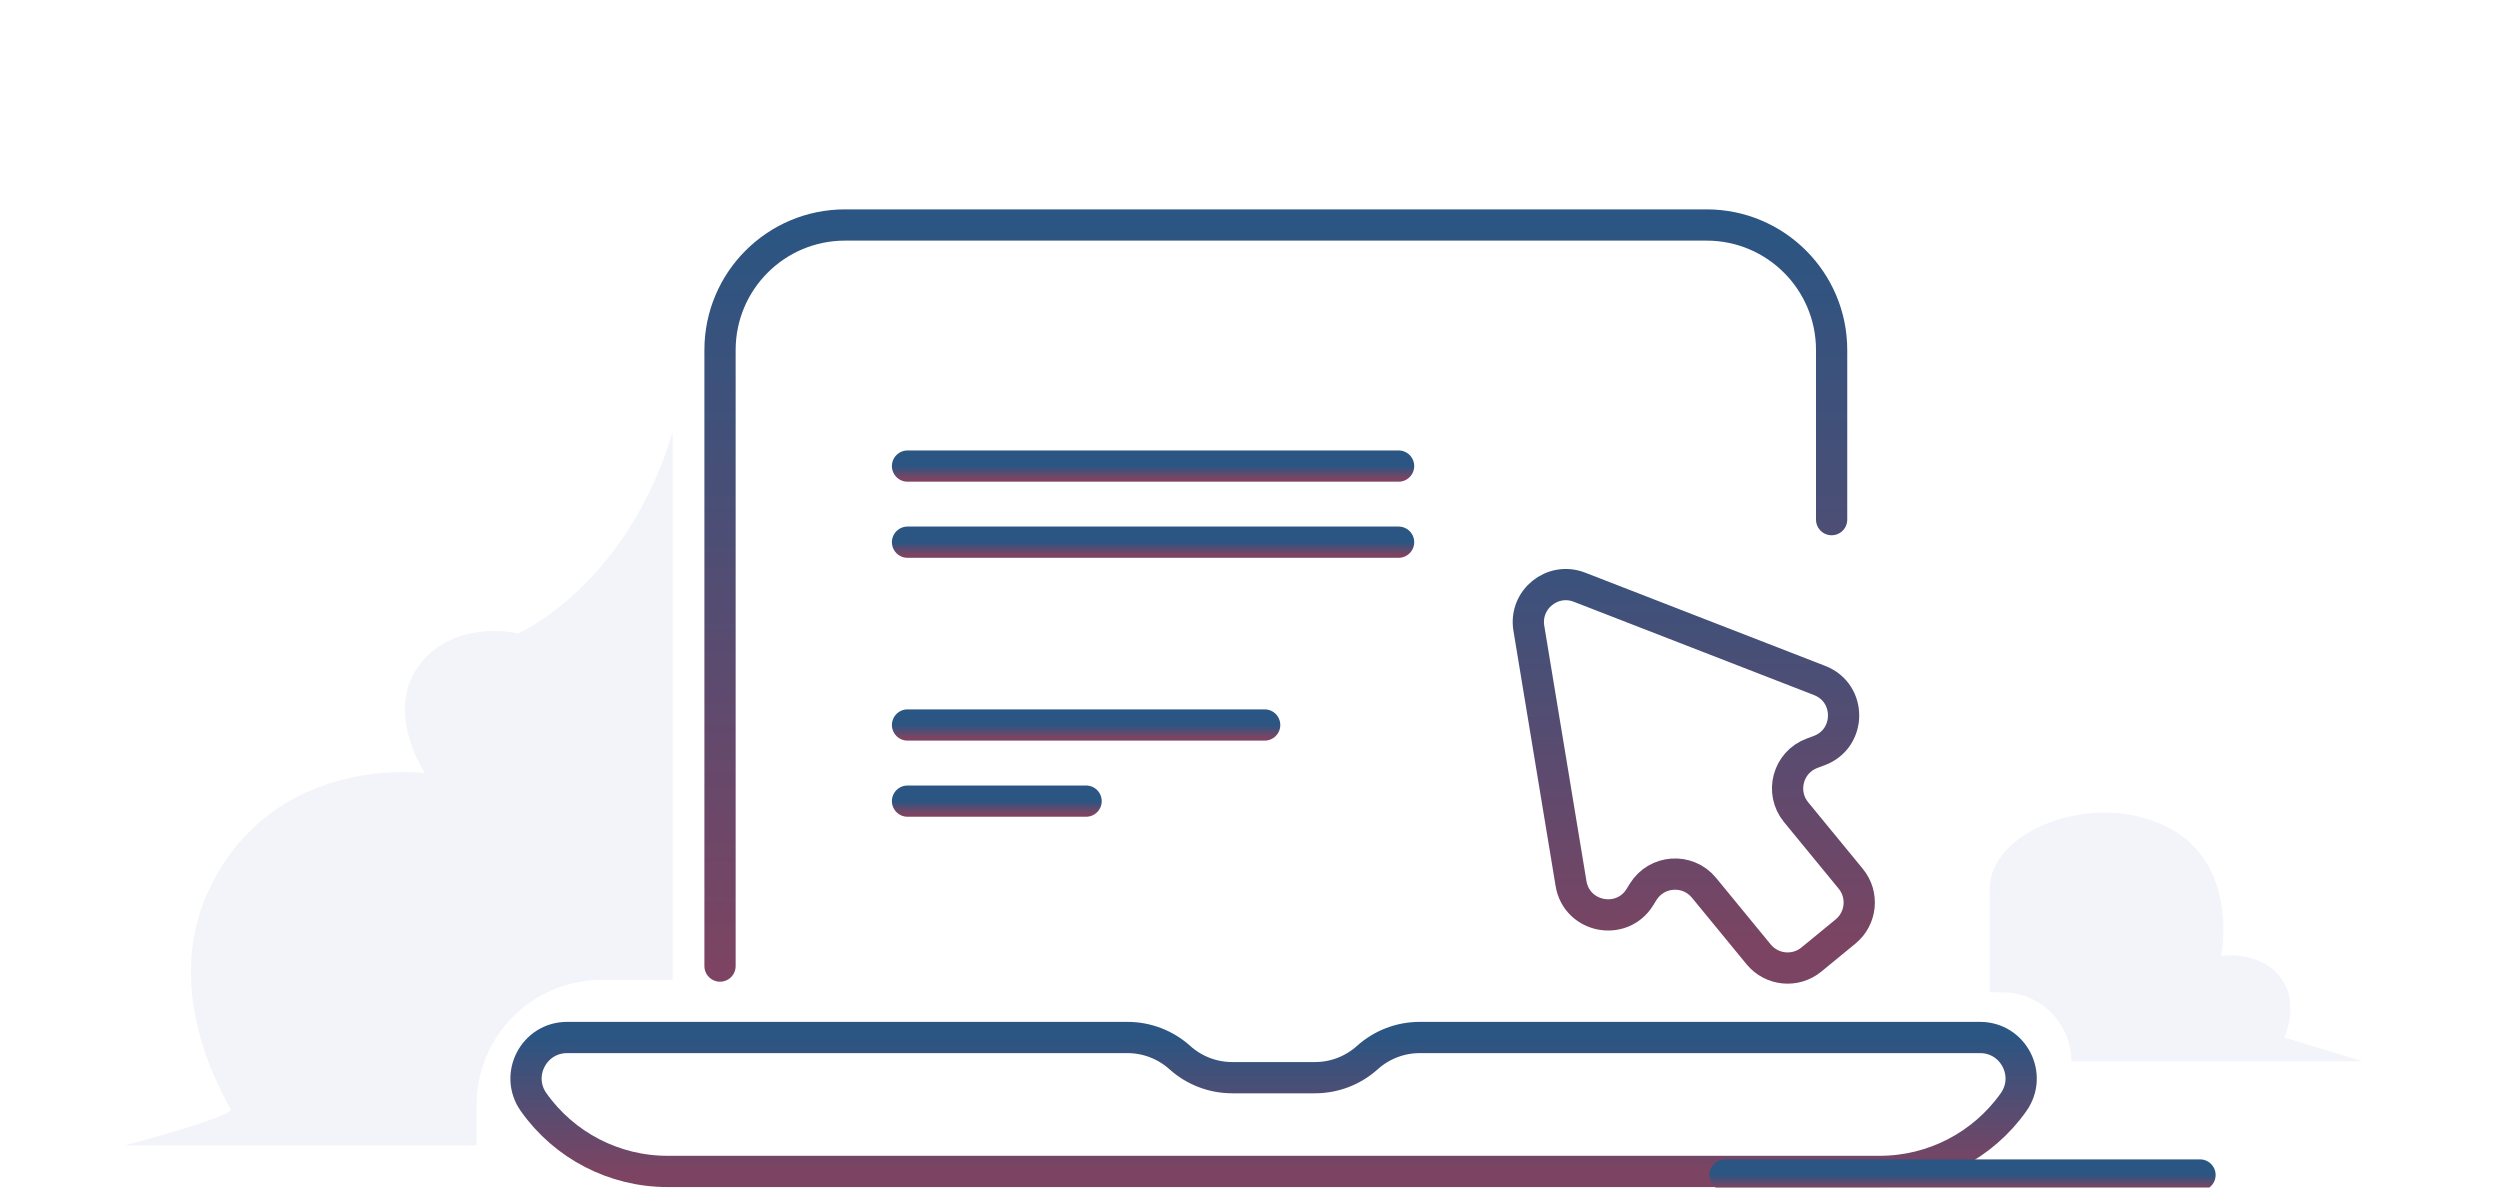 <svg width="200" height="95" viewBox="0 0 200 95" fill="none" xmlns="http://www.w3.org/2000/svg">
<g clip-path="url(#clip0_1721_26683)">
<path d="M57.602 77.286V28C57.602 22.477 62.079 18 67.602 18H98.494H136.53C142.053 18 146.53 22.477 146.53 28V41.571" stroke="url(#paint0_linear_1721_26683)" stroke-width="2.5" stroke-linecap="round"/>
<path d="M72.602 37.286H111.887" stroke="url(#paint1_linear_1721_26683)" stroke-width="2.5" stroke-linecap="round"/>
<path d="M72.602 43.375H111.887" stroke="url(#paint2_linear_1721_26683)" stroke-width="2.5" stroke-linecap="round"/>
<path d="M72.602 58H101.173" stroke="url(#paint3_linear_1721_26683)" stroke-width="2.5" stroke-linecap="round"/>
<path d="M72.602 64.09H86.887" stroke="url(#paint4_linear_1721_26683)" stroke-width="2.5" stroke-linecap="round"/>
<path d="M53.397 93.714H150.378C154.636 93.714 158.628 91.648 161.086 88.172C162.622 86.001 161.069 83 158.409 83H113.576C112.029 83 110.537 83.573 109.388 84.607C108.238 85.642 106.746 86.214 105.2 86.214H98.576C97.029 86.214 95.537 85.642 94.388 84.607C93.238 83.573 91.746 83 90.2 83H45.366C42.706 83 41.153 86.001 42.689 88.172C45.147 91.648 49.14 93.714 53.397 93.714Z" stroke="url(#paint5_linear_1721_26683)" stroke-width="2.5"/>
<path d="M138 94H176" stroke="url(#paint6_linear_1721_26683)" stroke-width="2.5" stroke-linecap="round"/>
<path d="M159.174 79.389V71.12C159.174 66.469 167.395 63.195 173.305 66.124C179.215 69.053 177.695 76.461 177.695 76.461C177.695 76.461 181.241 75.944 182.761 78.7C183.812 80.607 182.761 83.007 182.761 83.007L189.008 84.902H165.707C165.707 81.858 163.239 79.389 160.194 79.389H159.174Z" fill="#E0E4F4" fill-opacity="0.4"/>
<path d="M53.815 78.393V34.546C50.092 46.956 41.438 50.678 41.438 50.678C41.438 50.678 36.474 49.438 33.578 53.16C30.683 56.883 33.992 61.847 33.992 61.847C33.992 61.847 22.41 60.268 17.032 70.534C13.357 77.549 16.25 84.828 18.451 88.734C18.775 89.31 10 91.63 10 91.63L20.341 91.63H38.128L38.128 88.393C38.128 82.87 42.605 78.393 48.128 78.393H53.815Z" fill="#E0E4F4" fill-opacity="0.4"/>
<path d="M145.573 54.44L126.354 46.975C124.188 46.134 121.929 47.969 122.308 50.261L125.682 70.68C126.135 73.418 129.743 74.126 131.197 71.762L131.447 71.356C132.526 69.601 135.013 69.431 136.321 71.024L140.69 76.347C141.742 77.628 143.632 77.814 144.913 76.762L147.643 74.521C148.924 73.469 149.11 71.579 148.058 70.299L143.689 64.976C142.381 63.383 143.032 60.976 144.964 60.26L145.531 60.049C148.118 59.089 148.146 55.44 145.573 54.44Z" stroke="url(#paint7_linear_1721_26683)" stroke-width="2.5" stroke-linecap="round"/>
</g>
<defs>
<linearGradient id="paint0_linear_1721_26683" x1="102.066" y1="18" x2="102.066" y2="77.286" gradientUnits="userSpaceOnUse">
<stop stop-color="#2B5582"/>
<stop offset="1" stop-color="#7C4462"/>
</linearGradient>
<linearGradient id="paint1_linear_1721_26683" x1="92.244" y1="37.286" x2="92.244" y2="38.286" gradientUnits="userSpaceOnUse">
<stop stop-color="#2B5582"/>
<stop offset="1" stop-color="#7C4462"/>
</linearGradient>
<linearGradient id="paint2_linear_1721_26683" x1="92.244" y1="43.375" x2="92.244" y2="44.375" gradientUnits="userSpaceOnUse">
<stop stop-color="#2B5582"/>
<stop offset="1" stop-color="#7C4462"/>
</linearGradient>
<linearGradient id="paint3_linear_1721_26683" x1="86.887" y1="58" x2="86.887" y2="59" gradientUnits="userSpaceOnUse">
<stop stop-color="#2B5582"/>
<stop offset="1" stop-color="#7C4462"/>
</linearGradient>
<linearGradient id="paint4_linear_1721_26683" x1="79.744" y1="64.09" x2="79.744" y2="65.09" gradientUnits="userSpaceOnUse">
<stop stop-color="#2B5582"/>
<stop offset="1" stop-color="#7C4462"/>
</linearGradient>
<linearGradient id="paint5_linear_1721_26683" x1="101.888" y1="83" x2="101.888" y2="93.714" gradientUnits="userSpaceOnUse">
<stop stop-color="#2B5582"/>
<stop offset="1" stop-color="#7C4462"/>
</linearGradient>
<linearGradient id="paint6_linear_1721_26683" x1="157" y1="94" x2="157" y2="95" gradientUnits="userSpaceOnUse">
<stop stop-color="#2B5582"/>
<stop offset="1" stop-color="#7C4462"/>
</linearGradient>
<linearGradient id="paint7_linear_1721_26683" x1="146.278" y1="39" x2="146.278" y2="75.641" gradientUnits="userSpaceOnUse">
<stop offset="0.004" stop-color="#2B5582"/>
<stop offset="1" stop-color="#7B4462"/>
</linearGradient>
<clipPath id="clip0_1721_26683">
<rect width="200" height="95" fill="white"/>
</clipPath>
</defs>
</svg>
